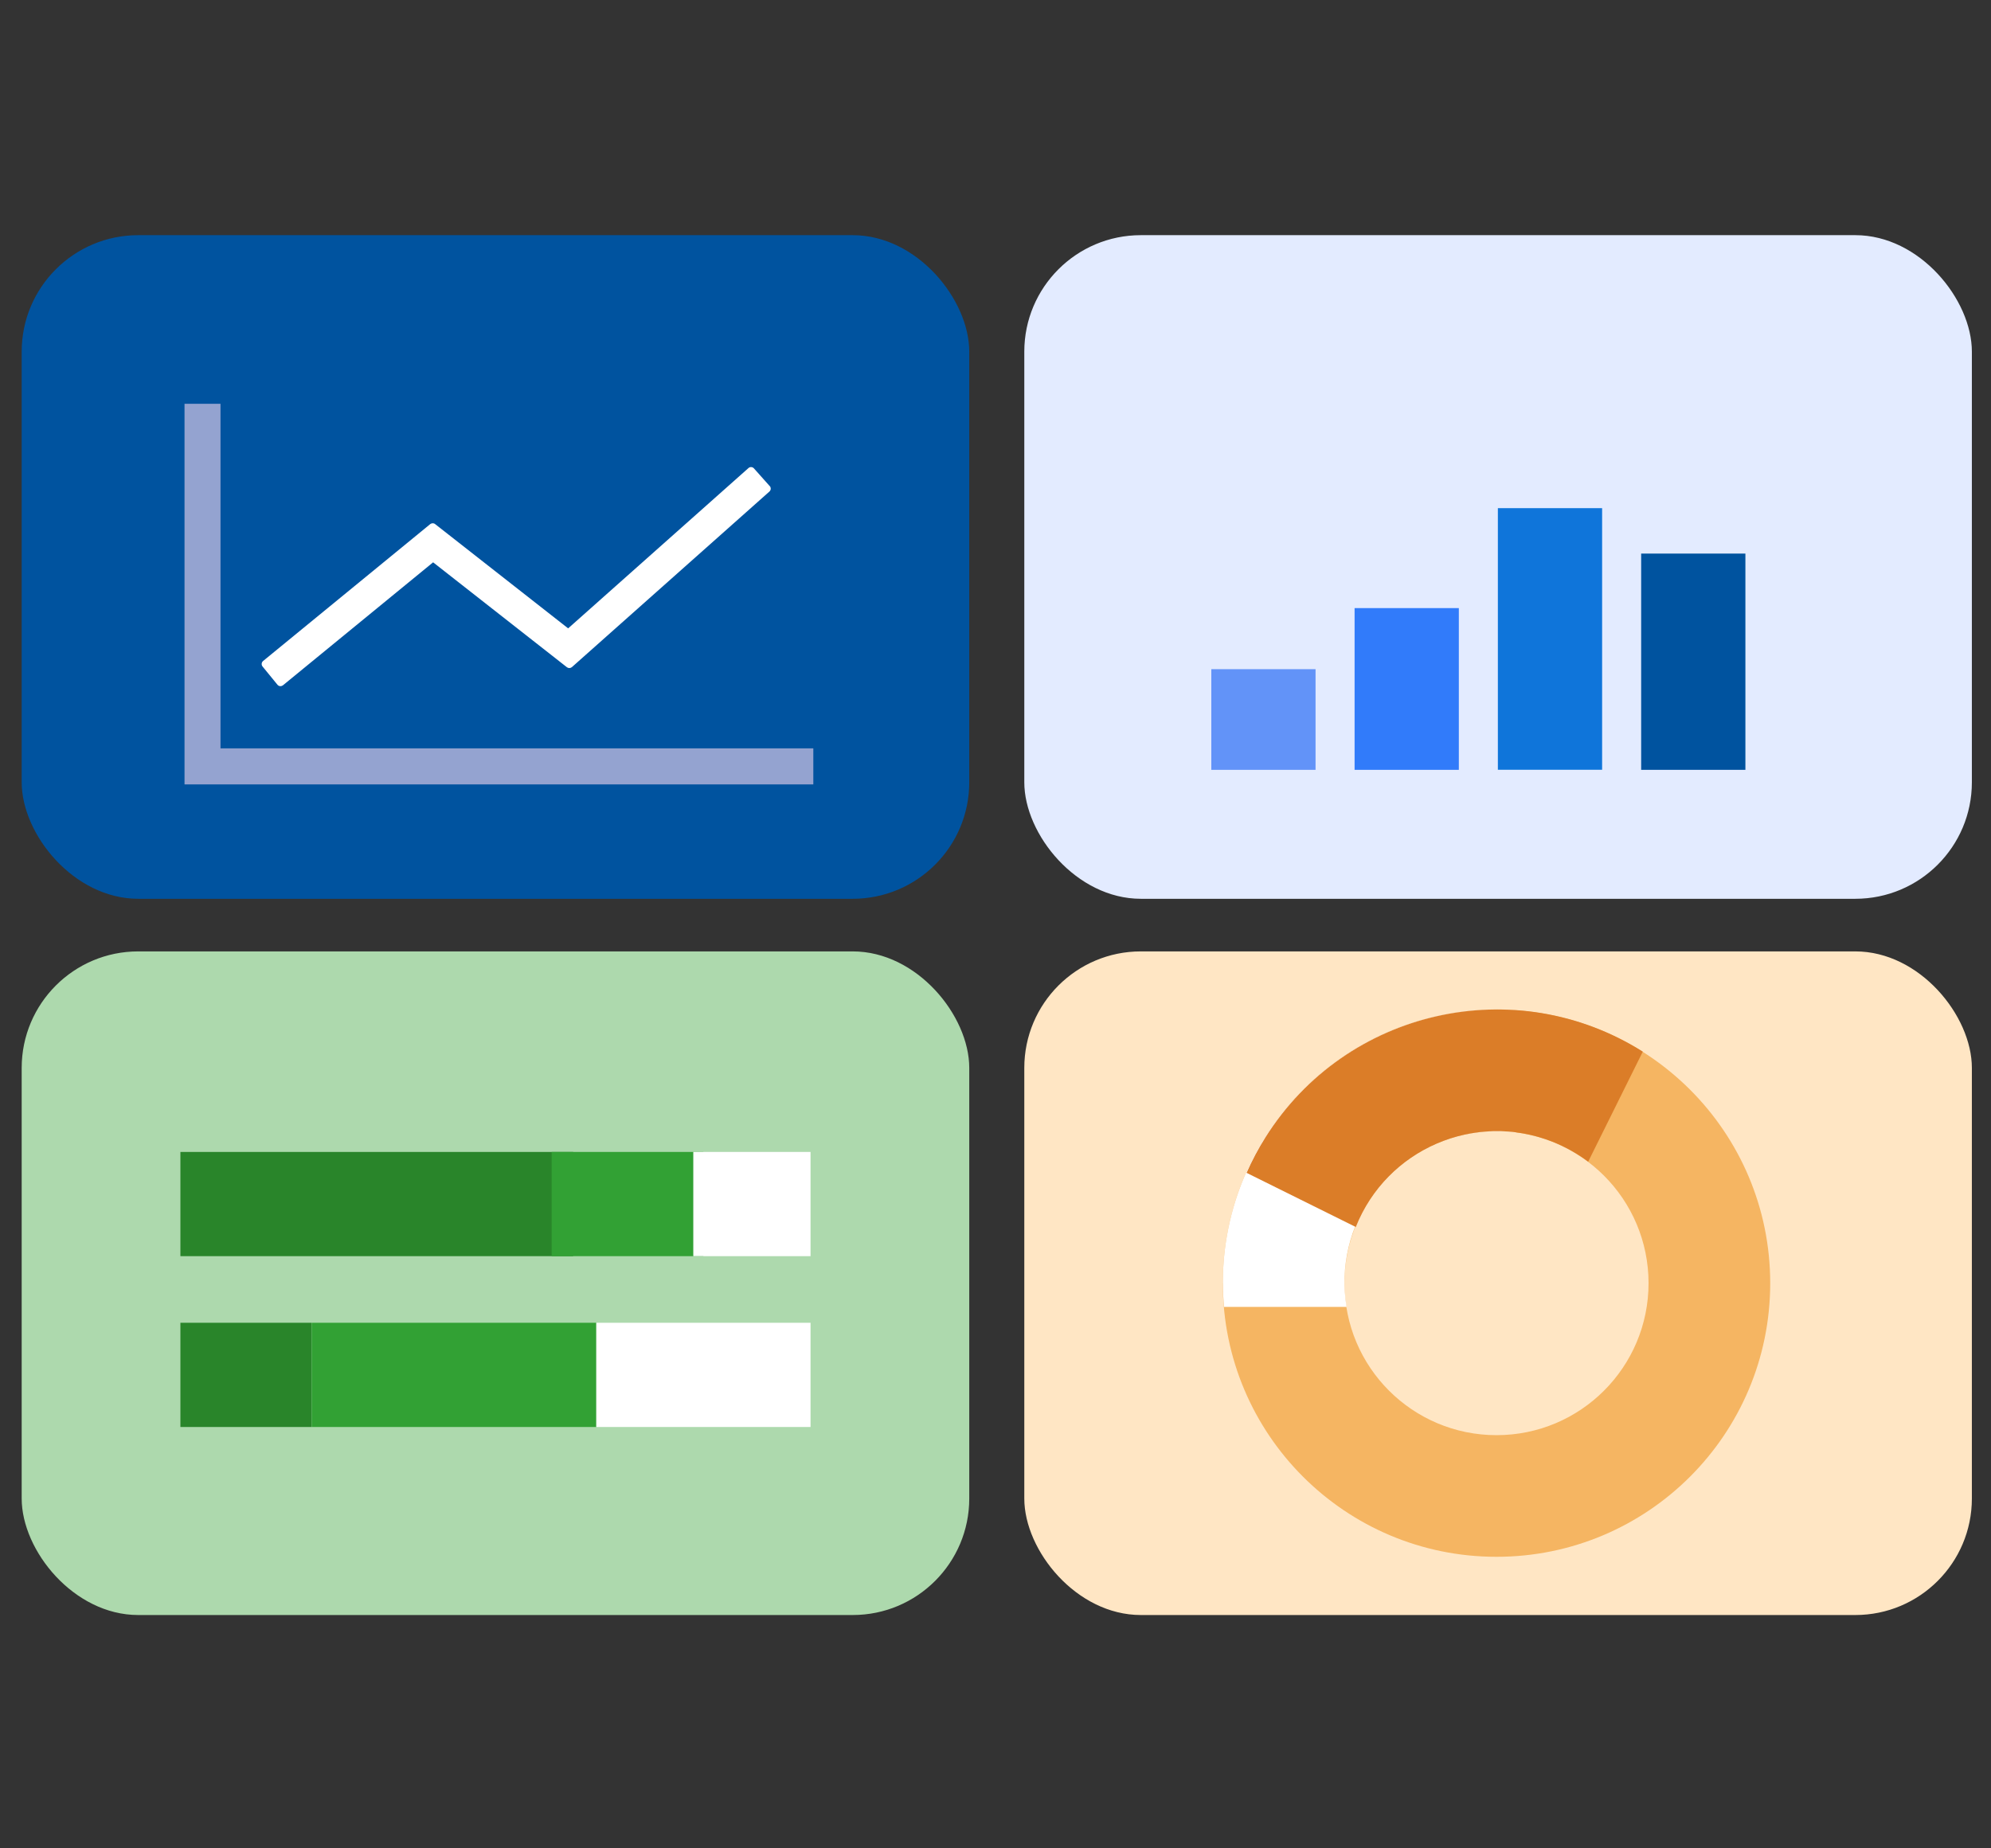 <?xml version="1.0" encoding="UTF-8"?><svg id="g" xmlns="http://www.w3.org/2000/svg" width="280" height="260" xmlns:xlink="http://www.w3.org/1999/xlink" viewBox="0 0 280 260"><rect x="0" y="0" width="280" height="260" fill="#333333" stroke="none"/><defs><clipPath id="j"><rect x="3.05" y="33.08" width="133.26" height="93.35" rx="16.39" ry="16.39" fill="none"/></clipPath><clipPath id="o"><rect x="144.05" y="33.08" width="133.26" height="93.35" rx="16.39" ry="16.39" fill="none"/></clipPath><clipPath id="t"><rect x="3.05" y="133.83" width="133.26" height="93.35" rx="16.39" ry="16.39" fill="none"/></clipPath><clipPath id="y"><rect x="144.05" y="133.83" width="133.26" height="93.35" rx="16.39" ry="16.39" fill="none"/></clipPath></defs><g id="h"><g id="i"><g clip-path="url(#j)"><g id="k"><rect id="l" x="3.05" y="33.08" width="133.26" height="93.35" fill="#00539f"/></g></g></g></g><g id="m"><g id="n"><g clip-path="url(#o)"><g id="p"><rect id="q" x="144.05" y="33.08" width="133.26" height="93.35" fill="#e3ebff"/></g></g></g></g><g id="r"><g id="s"><g clip-path="url(#t)"><g id="u"><rect id="v" x="3.05" y="133.83" width="133.26" height="93.35" fill="#add9ad"/></g></g></g></g><g id="w"><g id="x"><g clip-path="url(#y)"><g id="z"><rect id="aa" x="144.05" y="133.83" width="133.26" height="93.35" fill="#ffe6c4"/></g></g></g></g><path id="ab" d="m210.46,142.01c-21.26,0-38.49,17.23-38.49,38.49,0,21.26,17.23,38.49,38.49,38.49,21.26,0,38.49-17.23,38.49-38.49h0c0-21.26-17.23-38.49-38.49-38.49h0m0,59.87c-11.81,0-21.38-9.57-21.38-21.38,0-11.81,9.57-21.38,21.38-21.38,11.81,0,21.38,9.57,21.38,21.38h0c0,11.81-9.57,21.38-21.38,21.38" fill="#f5b562"/><path id="ac" d="m171.98,180.5c0,1.13.06,2.24.15,3.34h17.24c-1.92-11.58,5.91-22.52,17.48-24.44,2.1-.35,4.24-.38,6.34-.09v-17.19c-.9-.06-1.81-.11-2.73-.11-21.25,0-38.49,17.23-38.49,38.48h0" fill="#fff"/><path id="ad" d="m175.31,164.98l15.36,7.62c4.34-10.95,16.73-16.32,27.68-11.99,1.78.71,3.46,1.65,5,2.8l7.68-15.48c-17.98-11.33-41.73-5.94-53.06,12.04-1.01,1.6-1.9,3.28-2.66,5.01" fill="#db7d28"/><rect id="ae" x="230.8" y="77.87" width="14.66" height="30.42" fill="#00539f"/><rect id="af" x="210.65" y="71.48" width="14.66" height="36.8" fill="#0f75da"/><rect id="ag" x="190.5" y="85.54" width="14.66" height="22.75" fill="#317bfa"/><rect id="ah" x="170.35" y="94.13" width="14.66" height="14.16" fill="#6293f8"/><rect id="ai" x="25.37" y="162.04" width="55.23" height="14.66" fill="#29852a"/><rect id="aj" x="77.58" y="162.04" width="21.34" height="14.66" fill="#32a134"/><rect id="ak" x="97.5" y="162.04" width="16.49" height="14.66" fill="#fff"/><rect id="al" x="25.37" y="186.07" width="18.45" height="14.66" fill="#29852a"/><rect id="am" x="43.83" y="186.07" width="40.03" height="14.66" fill="#32a134"/><rect id="an" x="83.86" y="186.07" width="30.13" height="14.66" fill="#fff"/><polygon points="31.01 105.27 31.01 56.8 25.95 56.8 25.95 105.27 25.95 105.44 25.95 110.34 114.38 110.34 114.38 105.27 31.01 105.27" fill="#94a3d0"/><path d="m108.24,68.37l-2.21-2.48c-.2-.23-.55-.25-.77-.05l-25.36,22.55-18.71-14.67c-.2-.16-.48-.15-.68,0l-23.51,19.26c-.23.19-.27.54-.08.77l2.1,2.57c.09.11.22.18.37.2.02,0,.04,0,.05,0,.13,0,.25-.04.35-.12l21.12-17.3,18.82,14.76c.21.16.5.15.7-.02l27.78-24.7c.11-.1.17-.23.18-.38,0-.15-.04-.29-.14-.39Z" fill="#fff"/></svg>